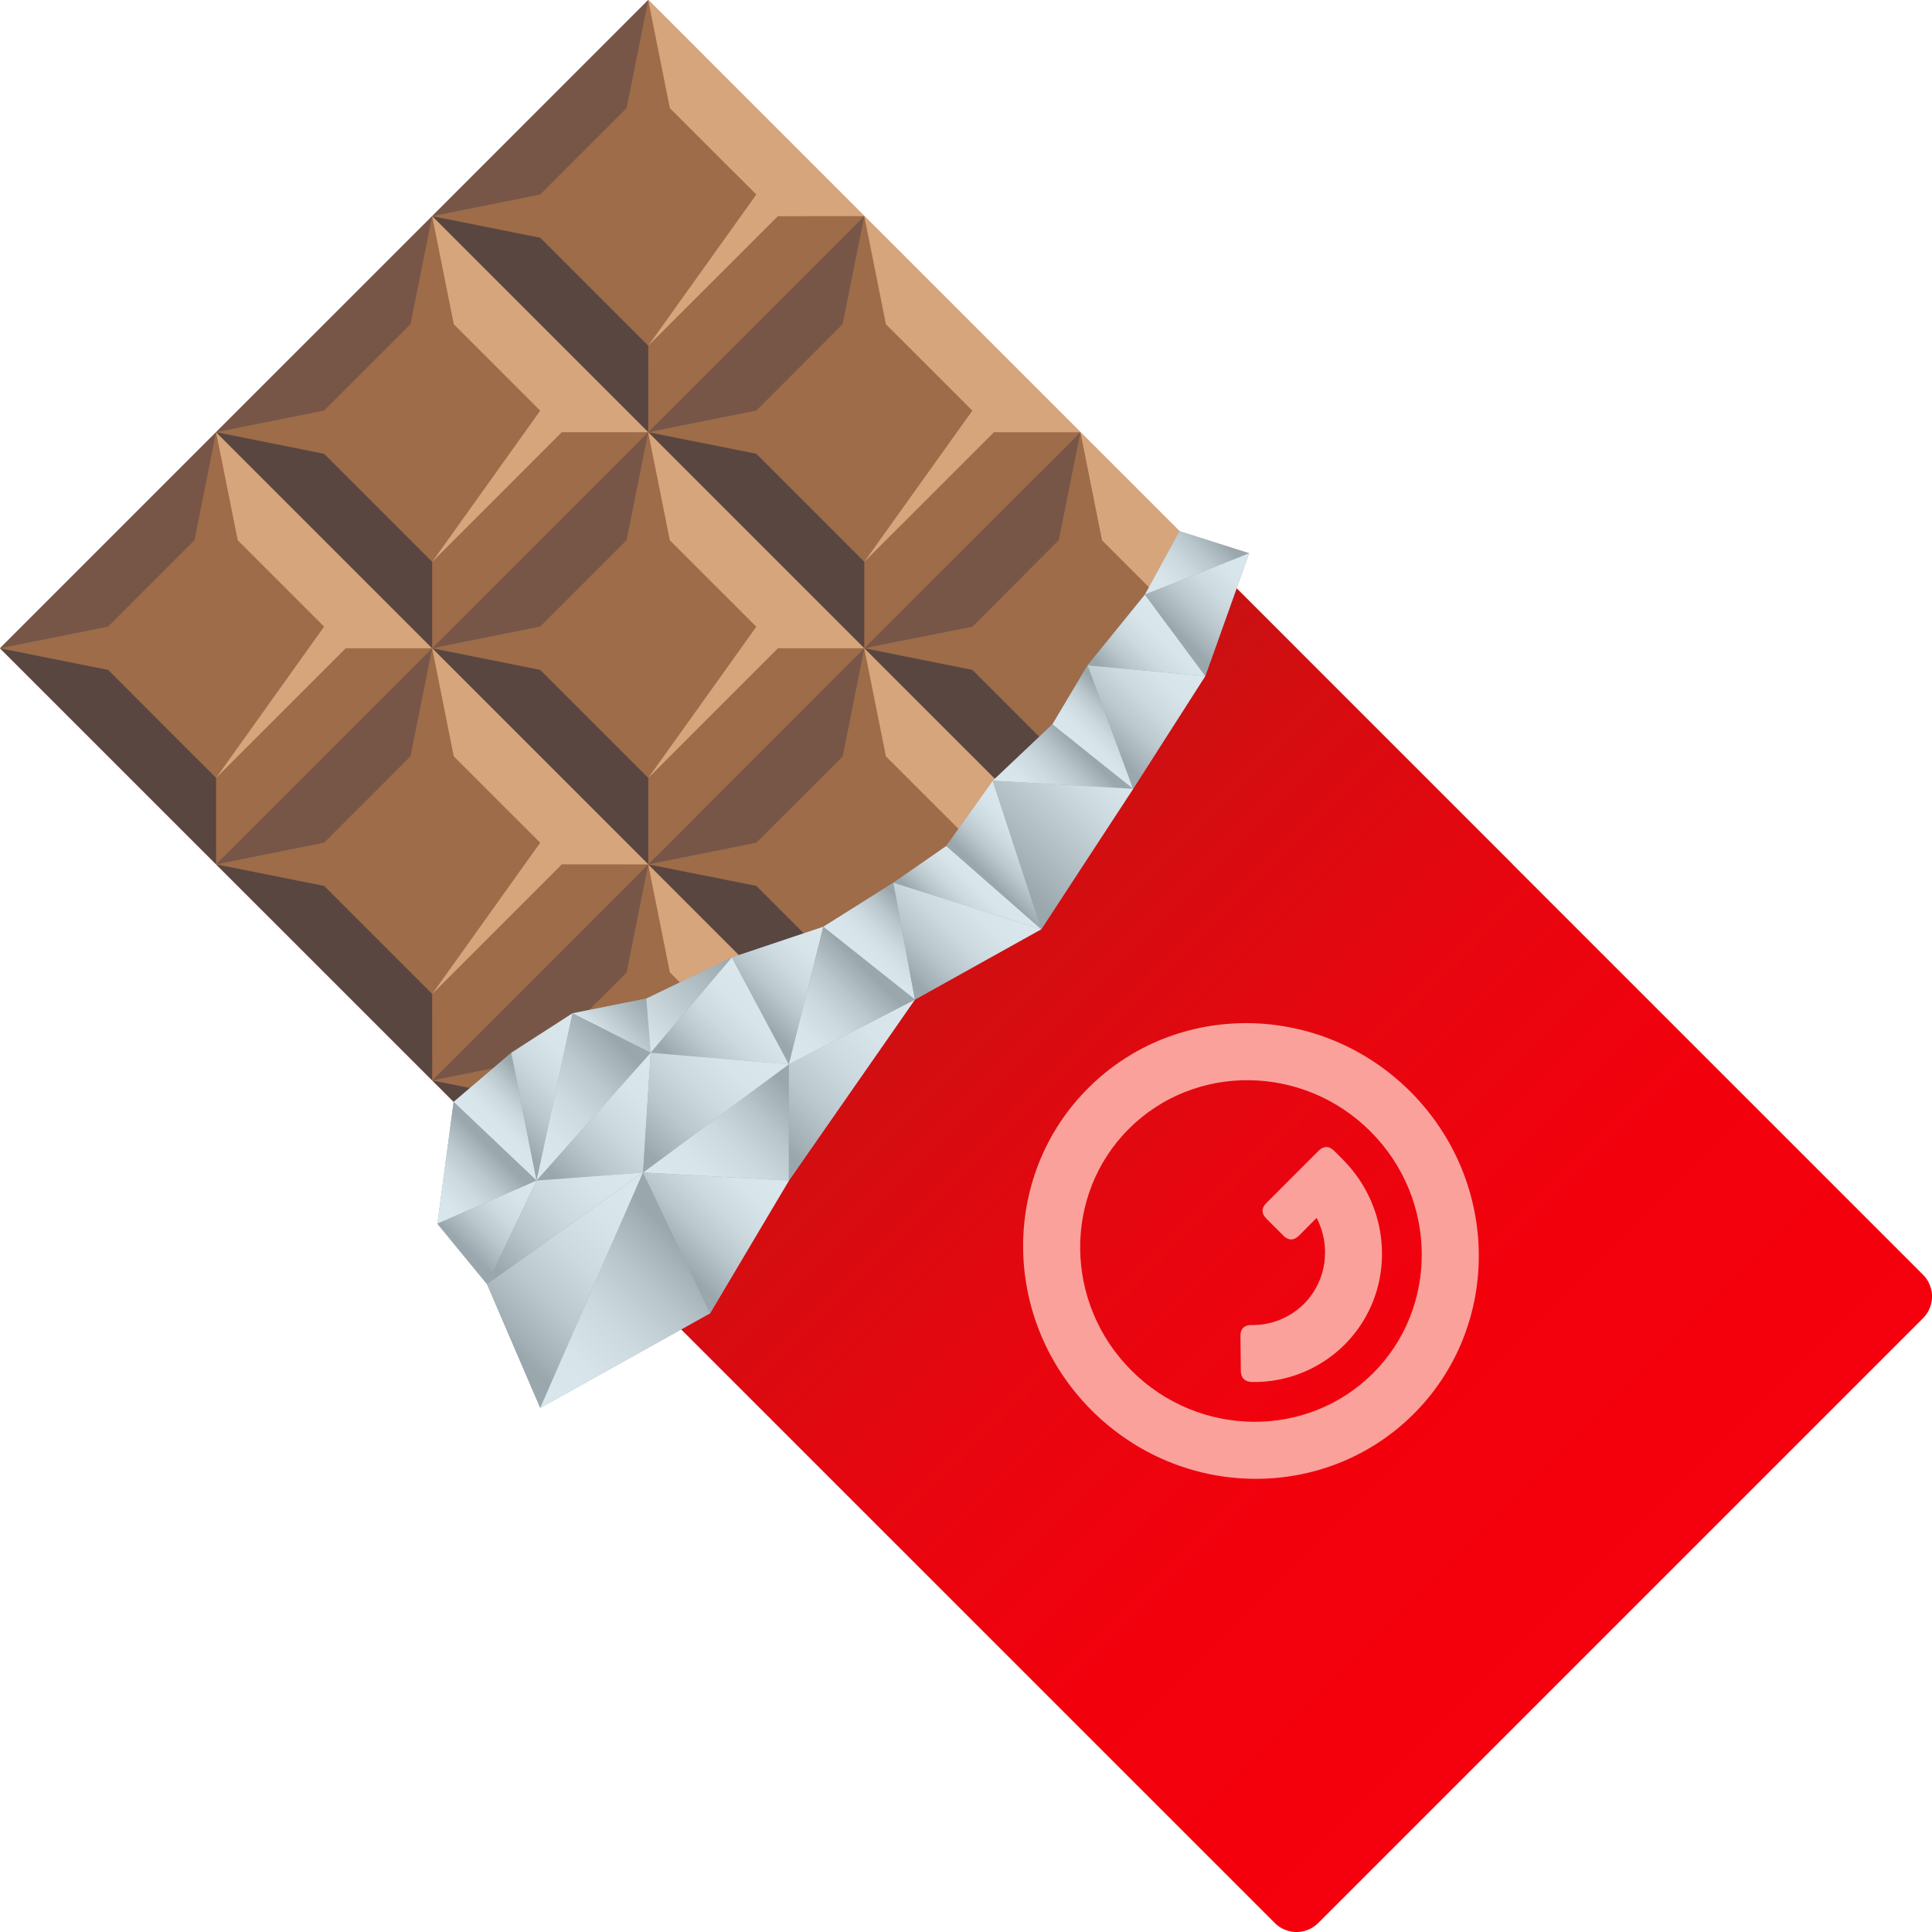<svg xmlns="http://www.w3.org/2000/svg" xml:space="preserve" viewBox="0 0 64 64"><path fill="#9E6C49" d="m0 21.475 21.475 21.471 14.315.001 14.316-14.315L21.475 0z"/><path fill="#785647" d="m21.474.001-.716 3.579-2.863 2.864-3.578.717 7.157-7.16z"/><path fill="#594640" d="m21.474 11.453-.001 2.864-7.156-7.156 3.579.714 3.578 3.578z"/><path fill="#D6A57C" d="M25.054 6.444 22.19 3.582 21.474.001l7.157 7.158-2.862.002-4.295 4.292 3.58-5.009z"/><path fill="#785647" d="m28.631 7.159-.718 3.58-2.859 2.863-3.581.715 7.158-7.158z"/><path fill="#594640" d="m28.631 18.61-.001 2.864-7.157-7.157 3.581.714 3.577 3.579z"/><path fill="#D6A57C" d="m32.211 13.602-2.864-2.862-.716-3.58 7.16 7.159-2.866-.001-4.294 4.293 3.58-5.009z"/><path fill="#785647" d="m21.473 14.317-.716 3.578-2.862 2.862-3.578.717 7.156-7.157z"/><path fill="#594640" d="m21.474 25.771.001 2.863-7.158-7.159 3.578.717 3.579 3.579z"/><path fill="#D6A57C" d="m25.054 20.761-2.865-2.863-.716-3.58 7.157 7.157h-2.861l-4.295 4.296 3.58-5.01z"/><path fill="#785647" d="m14.316 21.475-.718 3.579-2.86 2.862-3.58.716 7.158-7.157z"/><path fill="#594640" d="m14.316 32.927.001 2.864-7.159-7.159 3.579.716 3.579 3.579z"/><path fill="#D6A57C" d="m17.895 27.916-2.864-2.862-.714-3.579 7.158 7.159-2.863-.002-4.295 4.295 3.578-5.011z"/><path fill="#785647" d="m7.158 14.316-.716 3.579-2.864 2.865L0 21.475l7.158-7.159z"/><path fill="#594640" d="M7.158 25.77v2.862L0 21.475l3.58.716 3.578 3.579z"/><path fill="#D6A57C" d="m10.737 20.758-2.861-2.861-.718-3.58 7.158 7.158h-2.864L7.158 25.77l3.579-5.012z"/><path fill="#785647" d="m14.316 7.161-.718 3.578-2.861 2.861-3.579.716 7.158-7.155z"/><path fill="#594640" d="M14.316 18.612v2.862l-7.158-7.158 3.579.717 3.579 3.579z"/><path fill="#D6A57C" d="m17.895 13.603-2.862-2.861-.716-3.58 7.156 7.156-2.862-.001-4.294 4.296 3.578-5.01z"/><path fill="#785647" d="m35.791 14.318-.718 3.575-2.861 2.867-3.582.714 7.161-7.156z"/><path fill="#594640" d="m35.791 25.77-.001 2.863-7.16-7.158 3.581.716 3.58 3.579z"/><path fill="#D6A57C" d="m22.19 32.21-.716-3.576 7.156 7.157h-2.862L22.19 32.21z"/><path fill="#785647" d="m28.63 21.475-.713 3.58-2.865 2.861-3.577.718 7.155-7.159z"/><path fill="#594640" d="m28.633 32.927-.002 2.864-7.156-7.157 3.58.712 3.578 3.581z"/><path fill="#D6A57C" d="m32.211 27.916-2.864-2.861-.717-3.58 7.16 7.158h-2.863l-4.294 4.294 3.578-5.011z"/><path fill="#785647" d="m21.475 28.634-.717 3.579-2.863 2.861-3.577.717 7.157-7.157z"/><path fill="#594640" d="M21.473 40.084v2.865l-7.155-7.158 3.577.715 3.578 3.578z"/><path fill="#D6A57C" d="m39.369 20.761-2.863-2.864-.715-3.581 7.157 7.159-2.862.001-4.295 4.294 3.578-5.009z"/><linearGradient id="a" x1="-281.697" x2="-281.697" y1="386.649" y2="347.164" gradientTransform="rotate(-45.001 -515.924 -184.68)" gradientUnits="userSpaceOnUse"><stop offset="0" style="stop-color:#f5000d"/><stop offset=".271" style="stop-color:#f2010d"/><stop offset=".509" style="stop-color:#e7060f"/><stop offset=".734" style="stop-color:#d50d11"/><stop offset=".903" style="stop-color:#c21413"/></linearGradient><path fill="url(#a)" d="m39.177 17.702 24.53 24.529a1.02 1.02 0 0 1 0 1.432L43.665 63.705a1.017 1.017 0 0 1-1.433 0L15.027 36.502c5.29-4.539 18.395-3.876 24.15-18.8z"/><path fill="#FAA19B" d="M37.394 37.395c2.183-2.182 5.775-2.144 8.006.086 2.228 2.229 2.27 5.822.086 8.006-2.183 2.184-5.777 2.143-8.006-.087-2.23-2.23-2.269-5.822-.086-8.005zm-1.348-1.348c-2.916 2.913-2.865 7.695.115 10.672 2.979 2.982 7.757 3.03 10.673.115 2.914-2.915 2.866-7.693-.115-10.674-2.978-2.977-7.757-3.03-10.673-.113z"/><path fill="#FAA19B" d="M43.038 40.925c-.179.178-.356.176-.536-.005l-.54-.54c-.182-.182-.183-.356-.005-.535l1.714-1.715c.18-.179.354-.176.535.003l.27.271c1.713 1.713 1.743 4.461.066 6.139a4.239 4.239 0 0 1-3.055 1.237c-.254-.005-.379-.13-.383-.381l-.012-1.134c-.002-.251.121-.374.374-.371a2.412 2.412 0 0 0 1.728-.7c.762-.765.899-1.921.421-2.849l-.577.58z"/><linearGradient id="b" x1="120.737" x2="157.361" y1="-118.903" y2="-118.903" gradientTransform="rotate(-45.001 264.655 89.869)" gradientUnits="userSpaceOnUse"><stop offset=".097" style="stop-color:#9aa7ad"/><stop offset=".152" style="stop-color:#9aa7ad"/><stop offset="1" style="stop-color:#9aa7ad"/></linearGradient><path fill="url(#b)" d="m39.072 17.596-1.145 2.101-1.898 2.341-1.165 1.954-1.977 1.871-1.54 2.162-1.753 1.217-2.321 1.458-3.029 1.017-2.835 1.362-2.443.488-2.029 1.308-1.91 1.627-.538 4.036 1.644 2 1.763 4.101 5.626-3.134 2.611-4.396 4.175-5.996 4.186-2.331 3.043-4.652 2.39-3.736 1.452-4.066z"/><linearGradient id="c" x1="125.877" x2="128.377" y1="-122.489" y2="-122.489" gradientTransform="rotate(-45.001 264.655 89.869)" gradientUnits="userSpaceOnUse"><stop offset="0" style="stop-color:#dae7ed"/><stop offset=".245" style="stop-color:#d7e4ea"/><stop offset=".46" style="stop-color:#ccd9df"/><stop offset=".664" style="stop-color:#bac7cd"/><stop offset=".859" style="stop-color:#a1aeb4"/><stop offset=".903" style="stop-color:#9aa7ad"/></linearGradient><path fill="url(#c)" d="m17.775 39.109-2.748-2.607 1.91-1.627z"/><linearGradient id="d" x1="122.642" x2="125.976" y1="-122.489" y2="-122.489" gradientTransform="rotate(-45.001 264.655 89.869)" gradientUnits="userSpaceOnUse"><stop offset="0" style="stop-color:#dae7ed"/><stop offset=".245" style="stop-color:#d7e4ea"/><stop offset=".46" style="stop-color:#ccd9df"/><stop offset=".664" style="stop-color:#bac7cd"/><stop offset=".859" style="stop-color:#a1aeb4"/><stop offset=".903" style="stop-color:#9aa7ad"/></linearGradient><path fill="url(#d)" d="m14.489 40.538.538-4.036 2.748 2.607z"/><linearGradient id="e" x1="122.39" x2="125.976" y1="-120.621" y2="-120.621" gradientTransform="rotate(-45.001 264.655 89.869)" gradientUnits="userSpaceOnUse"><stop offset=".097" style="stop-color:#9aa7ad"/><stop offset=".141" style="stop-color:#a1aeb4"/><stop offset=".336" style="stop-color:#bac7cd"/><stop offset=".54" style="stop-color:#ccd9df"/><stop offset=".755" style="stop-color:#d7e4ea"/><stop offset="1" style="stop-color:#dae7ed"/></linearGradient><path fill="url(#e)" d="m14.489 40.538 3.286-1.429-1.642 3.429z"/><linearGradient id="f" x1="125.976" x2="130.736" y1="-122.39" y2="-122.39" gradientTransform="rotate(-45.001 264.655 89.869)" gradientUnits="userSpaceOnUse"><stop offset=".097" style="stop-color:#9aa7ad"/><stop offset=".141" style="stop-color:#a1aeb4"/><stop offset=".336" style="stop-color:#bac7cd"/><stop offset=".54" style="stop-color:#ccd9df"/><stop offset=".755" style="stop-color:#d7e4ea"/><stop offset="1" style="stop-color:#dae7ed"/></linearGradient><path fill="url(#f)" d="m16.937 34.875 2.029-1.308-1.191 5.542z"/><linearGradient id="g" x1="130.736" x2="132.81" y1="-122.295" y2="-122.295" gradientTransform="rotate(-45.001 264.655 89.869)" gradientUnits="userSpaceOnUse"><stop offset="0" style="stop-color:#dae7ed"/><stop offset=".59" style="stop-color:#b2bfc5"/><stop offset="1" style="stop-color:#9aa7ad"/></linearGradient><path fill="url(#g)" d="m18.966 33.567 2.443-.488.146 1.796z"/><linearGradient id="h" x1="125.976" x2="131.643" y1="-122.134" y2="-122.134" gradientTransform="rotate(-45.001 264.655 89.869)" gradientUnits="userSpaceOnUse"><stop offset="0" style="stop-color:#dae7ed"/><stop offset=".245" style="stop-color:#d7e4ea"/><stop offset=".46" style="stop-color:#ccd9df"/><stop offset=".664" style="stop-color:#bac7cd"/><stop offset=".859" style="stop-color:#a1aeb4"/><stop offset=".903" style="stop-color:#9aa7ad"/></linearGradient><path fill="url(#h)" d="m17.775 39.109 1.191-5.542 2.589 1.308z"/><linearGradient id="i" x1="120.737" x2="128.659" y1="-117.26" y2="-117.26" gradientTransform="rotate(-45.001 264.655 89.869)" gradientUnits="userSpaceOnUse"><stop offset=".097" style="stop-color:#9aa7ad"/><stop offset=".141" style="stop-color:#a1aeb4"/><stop offset=".336" style="stop-color:#bac7cd"/><stop offset=".54" style="stop-color:#ccd9df"/><stop offset=".755" style="stop-color:#d7e4ea"/><stop offset="1" style="stop-color:#dae7ed"/></linearGradient><path fill="url(#i)" d="m16.133 42.538 5.169-3.697-3.406 7.798z"/><linearGradient id="j" x1="131.643" x2="135.777" y1="-121.603" y2="-121.603" gradientTransform="rotate(-45.001 264.655 89.869)" gradientUnits="userSpaceOnUse"><stop offset="0" style="stop-color:#dae7ed"/><stop offset=".036" style="stop-color:#d8e5eb"/><stop offset="1" style="stop-color:#9aa7ad"/></linearGradient><path fill="url(#j)" d="m21.555 34.875-.146-1.796 2.835-1.362z"/><linearGradient id="k" x1="131.643" x2="135.777" y1="-119.33" y2="-119.33" gradientTransform="rotate(-45.001 264.655 89.869)" gradientUnits="userSpaceOnUse"><stop offset=".097" style="stop-color:#9aa7ad"/><stop offset=".141" style="stop-color:#a1aeb4"/><stop offset=".336" style="stop-color:#bac7cd"/><stop offset=".54" style="stop-color:#ccd9df"/><stop offset=".755" style="stop-color:#d7e4ea"/><stop offset="1" style="stop-color:#dae7ed"/></linearGradient><path fill="url(#k)" d="m21.555 34.875 2.689-3.158 1.889 3.538z"/><linearGradient id="l" x1="128.659" x2="134.611" y1="-116.489" y2="-116.489" gradientTransform="rotate(-45.001 264.655 89.869)" gradientUnits="userSpaceOnUse"><stop offset="0" style="stop-color:#dae7ed"/><stop offset=".245" style="stop-color:#d7e4ea"/><stop offset=".46" style="stop-color:#ccd9df"/><stop offset=".664" style="stop-color:#bac7cd"/><stop offset=".859" style="stop-color:#a1aeb4"/><stop offset=".903" style="stop-color:#9aa7ad"/></linearGradient><path fill="url(#l)" d="m21.302 38.841 4.831-3.586v3.854z"/><linearGradient id="m" x1="131.886" x2="139.077" y1="-116.049" y2="-116.049" gradientTransform="rotate(-45.001 264.655 89.869)" gradientUnits="userSpaceOnUse"><stop offset=".097" style="stop-color:#9aa7ad"/><stop offset=".141" style="stop-color:#a1aeb4"/><stop offset=".336" style="stop-color:#bac7cd"/><stop offset=".54" style="stop-color:#ccd9df"/><stop offset=".755" style="stop-color:#d7e4ea"/><stop offset="1" style="stop-color:#dae7ed"/></linearGradient><path fill="url(#m)" d="m26.133 39.109 4.175-5.996-4.175 2.142z"/><linearGradient id="n" x1="120.737" x2="128.659" y1="-115.858" y2="-115.858" gradientTransform="rotate(-45.001 264.655 89.869)" gradientUnits="userSpaceOnUse"><stop offset="0" style="stop-color:#dae7ed"/><stop offset=".245" style="stop-color:#d7e4ea"/><stop offset=".46" style="stop-color:#ccd9df"/><stop offset=".664" style="stop-color:#bac7cd"/><stop offset=".859" style="stop-color:#a1aeb4"/><stop offset=".903" style="stop-color:#9aa7ad"/></linearGradient><path fill="url(#n)" d="m17.896 46.639 3.406-7.798 2.22 4.664z"/><linearGradient id="o" x1="134.611" x2="138.639" y1="-119.33" y2="-119.33" gradientTransform="rotate(-45.001 264.655 89.869)" gradientUnits="userSpaceOnUse"><stop offset=".097" style="stop-color:#9aa7ad"/><stop offset=".141" style="stop-color:#a1aeb4"/><stop offset=".336" style="stop-color:#bac7cd"/><stop offset=".54" style="stop-color:#ccd9df"/><stop offset=".755" style="stop-color:#d7e4ea"/><stop offset="1" style="stop-color:#dae7ed"/></linearGradient><path fill="url(#o)" d="m24.244 31.717 3.029-1.017-1.14 4.555z"/><linearGradient id="p" x1="138.639" x2="141.31" y1="-117.899" y2="-117.899" gradientTransform="rotate(-45.001 264.655 89.869)" gradientUnits="userSpaceOnUse"><stop offset="0" style="stop-color:#dae7ed"/><stop offset=".245" style="stop-color:#d7e4ea"/><stop offset=".46" style="stop-color:#ccd9df"/><stop offset=".664" style="stop-color:#bac7cd"/><stop offset=".859" style="stop-color:#a1aeb4"/><stop offset=".903" style="stop-color:#9aa7ad"/></linearGradient><path fill="url(#p)" d="m27.273 30.7 2.321-1.458.714 3.871z"/><linearGradient id="q" x1="134.611" x2="139.077" y1="-117.899" y2="-117.899" gradientTransform="rotate(-45.001 264.655 89.869)" gradientUnits="userSpaceOnUse"><stop offset="0" style="stop-color:#dae7ed"/><stop offset=".245" style="stop-color:#d7e4ea"/><stop offset=".46" style="stop-color:#ccd9df"/><stop offset=".664" style="stop-color:#bac7cd"/><stop offset=".859" style="stop-color:#a1aeb4"/><stop offset=".903" style="stop-color:#9aa7ad"/></linearGradient><path fill="url(#q)" d="m26.133 35.255 1.14-4.555 3.035 2.413z"/><linearGradient id="r" x1="141.31" x2="143.686" y1="-116.939" y2="-116.939" gradientTransform="rotate(-45.001 264.655 89.869)" gradientUnits="userSpaceOnUse"><stop offset=".097" style="stop-color:#9aa7ad"/><stop offset=".141" style="stop-color:#a1aeb4"/><stop offset=".336" style="stop-color:#bac7cd"/><stop offset=".54" style="stop-color:#ccd9df"/><stop offset=".755" style="stop-color:#d7e4ea"/><stop offset="1" style="stop-color:#dae7ed"/></linearGradient><path fill="url(#r)" d="m34.494 30.782-4.9-1.54 1.753-1.217z"/><linearGradient id="s" x1="139.077" x2="143.686" y1="-116.939" y2="-116.939" gradientTransform="rotate(-45.001 264.655 89.869)" gradientUnits="userSpaceOnUse"><stop offset=".097" style="stop-color:#9aa7ad"/><stop offset=".141" style="stop-color:#a1aeb4"/><stop offset=".336" style="stop-color:#bac7cd"/><stop offset=".54" style="stop-color:#ccd9df"/><stop offset=".755" style="stop-color:#d7e4ea"/><stop offset="1" style="stop-color:#dae7ed"/></linearGradient><path fill="url(#s)" d="m30.308 33.113-.714-3.871 4.9 1.54z"/><linearGradient id="t" x1="143.41" x2="146.028" y1="-116.969" y2="-116.969" gradientTransform="rotate(-45.001 264.655 89.869)" gradientUnits="userSpaceOnUse"><stop offset=".097" style="stop-color:#9aa7ad"/><stop offset=".141" style="stop-color:#a1aeb4"/><stop offset=".336" style="stop-color:#bac7cd"/><stop offset=".54" style="stop-color:#ccd9df"/><stop offset=".755" style="stop-color:#d7e4ea"/><stop offset="1" style="stop-color:#dae7ed"/></linearGradient><path fill="url(#t)" d="m31.347 28.025 1.54-2.162 1.607 4.919z"/><linearGradient id="u" x1="146.028" x2="149.128" y1="-117.538" y2="-117.538" gradientTransform="rotate(-45.001 264.655 89.869)" gradientUnits="userSpaceOnUse"><stop offset="0" style="stop-color:#dae7ed"/><stop offset=".245" style="stop-color:#d7e4ea"/><stop offset=".46" style="stop-color:#ccd9df"/><stop offset=".664" style="stop-color:#bac7cd"/><stop offset=".859" style="stop-color:#a1aeb4"/><stop offset=".903" style="stop-color:#9aa7ad"/></linearGradient><path fill="url(#u)" d="m32.887 25.863 1.977-1.871 2.673 2.138z"/><linearGradient id="v" x1="143.686" x2="149.128" y1="-116.969" y2="-116.969" gradientTransform="rotate(-45.001 264.655 89.869)" gradientUnits="userSpaceOnUse"><stop offset=".097" style="stop-color:#9aa7ad"/><stop offset=".241" style="stop-color:#a6b3b9"/><stop offset=".738" style="stop-color:#ccd9df"/><stop offset="1" style="stop-color:#dae7ed"/></linearGradient><path fill="url(#v)" d="m34.494 30.782-1.607-4.919 4.65.267z"/><linearGradient id="w" x1="148.749" x2="150.955" y1="-117.779" y2="-117.779" gradientTransform="rotate(-45.001 264.655 89.869)" gradientUnits="userSpaceOnUse"><stop offset="0" style="stop-color:#dae7ed"/><stop offset=".245" style="stop-color:#d7e4ea"/><stop offset=".46" style="stop-color:#ccd9df"/><stop offset=".664" style="stop-color:#bac7cd"/><stop offset=".859" style="stop-color:#a1aeb4"/><stop offset=".903" style="stop-color:#9aa7ad"/></linearGradient><path fill="url(#w)" d="m37.537 26.13-2.673-2.138 1.165-1.954z"/><linearGradient id="x" x1="149.128" x2="153.46" y1="-117.779" y2="-117.779" gradientTransform="rotate(-45.001 264.655 89.869)" gradientUnits="userSpaceOnUse"><stop offset=".097" style="stop-color:#9aa7ad"/><stop offset=".141" style="stop-color:#a1aeb4"/><stop offset=".336" style="stop-color:#bac7cd"/><stop offset=".54" style="stop-color:#ccd9df"/><stop offset=".755" style="stop-color:#d7e4ea"/><stop offset="1" style="stop-color:#dae7ed"/></linearGradient><path fill="url(#x)" d="m37.537 26.13-1.508-4.092 3.898.356z"/><linearGradient id="y" x1="150.955" x2="153.952" y1="-118.412" y2="-118.412" gradientTransform="rotate(-45.001 264.655 89.869)" gradientUnits="userSpaceOnUse"><stop offset=".097" style="stop-color:#9aa7ad"/><stop offset=".141" style="stop-color:#a1aeb4"/><stop offset=".336" style="stop-color:#bac7cd"/><stop offset=".54" style="stop-color:#ccd9df"/><stop offset=".755" style="stop-color:#d7e4ea"/><stop offset="1" style="stop-color:#dae7ed"/></linearGradient><path fill="url(#y)" d="m36.029 22.038 1.898-2.341 2 2.697z"/><linearGradient id="z" x1="153.952" x2="157.361" y1="-119.675" y2="-119.675" gradientTransform="rotate(-45.001 264.655 89.869)" gradientUnits="userSpaceOnUse"><stop offset="0" style="stop-color:#dae7ed"/><stop offset=".245" style="stop-color:#d7e4ea"/><stop offset=".46" style="stop-color:#ccd9df"/><stop offset=".664" style="stop-color:#bac7cd"/><stop offset=".859" style="stop-color:#a1aeb4"/><stop offset=".903" style="stop-color:#9aa7ad"/></linearGradient><path fill="url(#z)" d="m37.927 19.697 1.145-2.101 2.307.732z"/><linearGradient id="A" x1="153.46" x2="157.361" y1="-118.412" y2="-118.412" gradientTransform="rotate(-45.001 264.655 89.869)" gradientUnits="userSpaceOnUse"><stop offset=".097" style="stop-color:#9aa7ad"/><stop offset=".141" style="stop-color:#a1aeb4"/><stop offset=".336" style="stop-color:#bac7cd"/><stop offset=".54" style="stop-color:#ccd9df"/><stop offset=".755" style="stop-color:#d7e4ea"/><stop offset="1" style="stop-color:#dae7ed"/></linearGradient><path fill="url(#A)" d="m39.927 22.394-2-2.697 3.452-1.369z"/><linearGradient id="B" x1="125.976" x2="131.643" y1="-119.605" y2="-119.605" gradientTransform="rotate(-45.001 264.655 89.869)" gradientUnits="userSpaceOnUse"><stop offset=".097" style="stop-color:#9aa7ad"/><stop offset=".141" style="stop-color:#a1aeb4"/><stop offset=".336" style="stop-color:#bac7cd"/><stop offset=".54" style="stop-color:#ccd9df"/><stop offset=".755" style="stop-color:#d7e4ea"/><stop offset="1" style="stop-color:#dae7ed"/></linearGradient><path fill="url(#B)" d="m17.775 39.109 3.78-4.234-.253 3.966z"/><linearGradient id="C" x1="128.659" x2="134.611" y1="-119.165" y2="-119.165" gradientTransform="rotate(-45.001 264.655 89.869)" gradientUnits="userSpaceOnUse"><stop offset=".097" style="stop-color:#9aa7ad"/><stop offset=".141" style="stop-color:#a1aeb4"/><stop offset=".336" style="stop-color:#bac7cd"/><stop offset=".54" style="stop-color:#ccd9df"/><stop offset=".755" style="stop-color:#d7e4ea"/><stop offset="1" style="stop-color:#dae7ed"/></linearGradient><path fill="url(#C)" d="m21.555 34.875 4.578.38-4.831 3.586z"/><linearGradient id="D" x1="122.39" x2="128.659" y1="-119.444" y2="-119.444" gradientTransform="rotate(-45.001 264.655 89.869)" gradientUnits="userSpaceOnUse"><stop offset=".097" style="stop-color:#9aa7ad"/><stop offset=".141" style="stop-color:#a1aeb4"/><stop offset=".336" style="stop-color:#bac7cd"/><stop offset=".54" style="stop-color:#ccd9df"/><stop offset=".755" style="stop-color:#d7e4ea"/><stop offset="1" style="stop-color:#dae7ed"/></linearGradient><path fill="url(#D)" d="m17.775 39.109 3.527-.268-5.169 3.697z"/><linearGradient id="E" x1="126.932" x2="131.886" y1="-115.858" y2="-115.858" gradientTransform="rotate(-45.001 264.655 89.869)" gradientUnits="userSpaceOnUse"><stop offset=".097" style="stop-color:#9aa7ad"/><stop offset=".141" style="stop-color:#a1aeb4"/><stop offset=".336" style="stop-color:#bac7cd"/><stop offset=".54" style="stop-color:#ccd9df"/><stop offset=".755" style="stop-color:#d7e4ea"/><stop offset="1" style="stop-color:#dae7ed"/></linearGradient><path fill="url(#E)" d="m21.302 38.841 4.831.268-2.611 4.396z"/></svg>